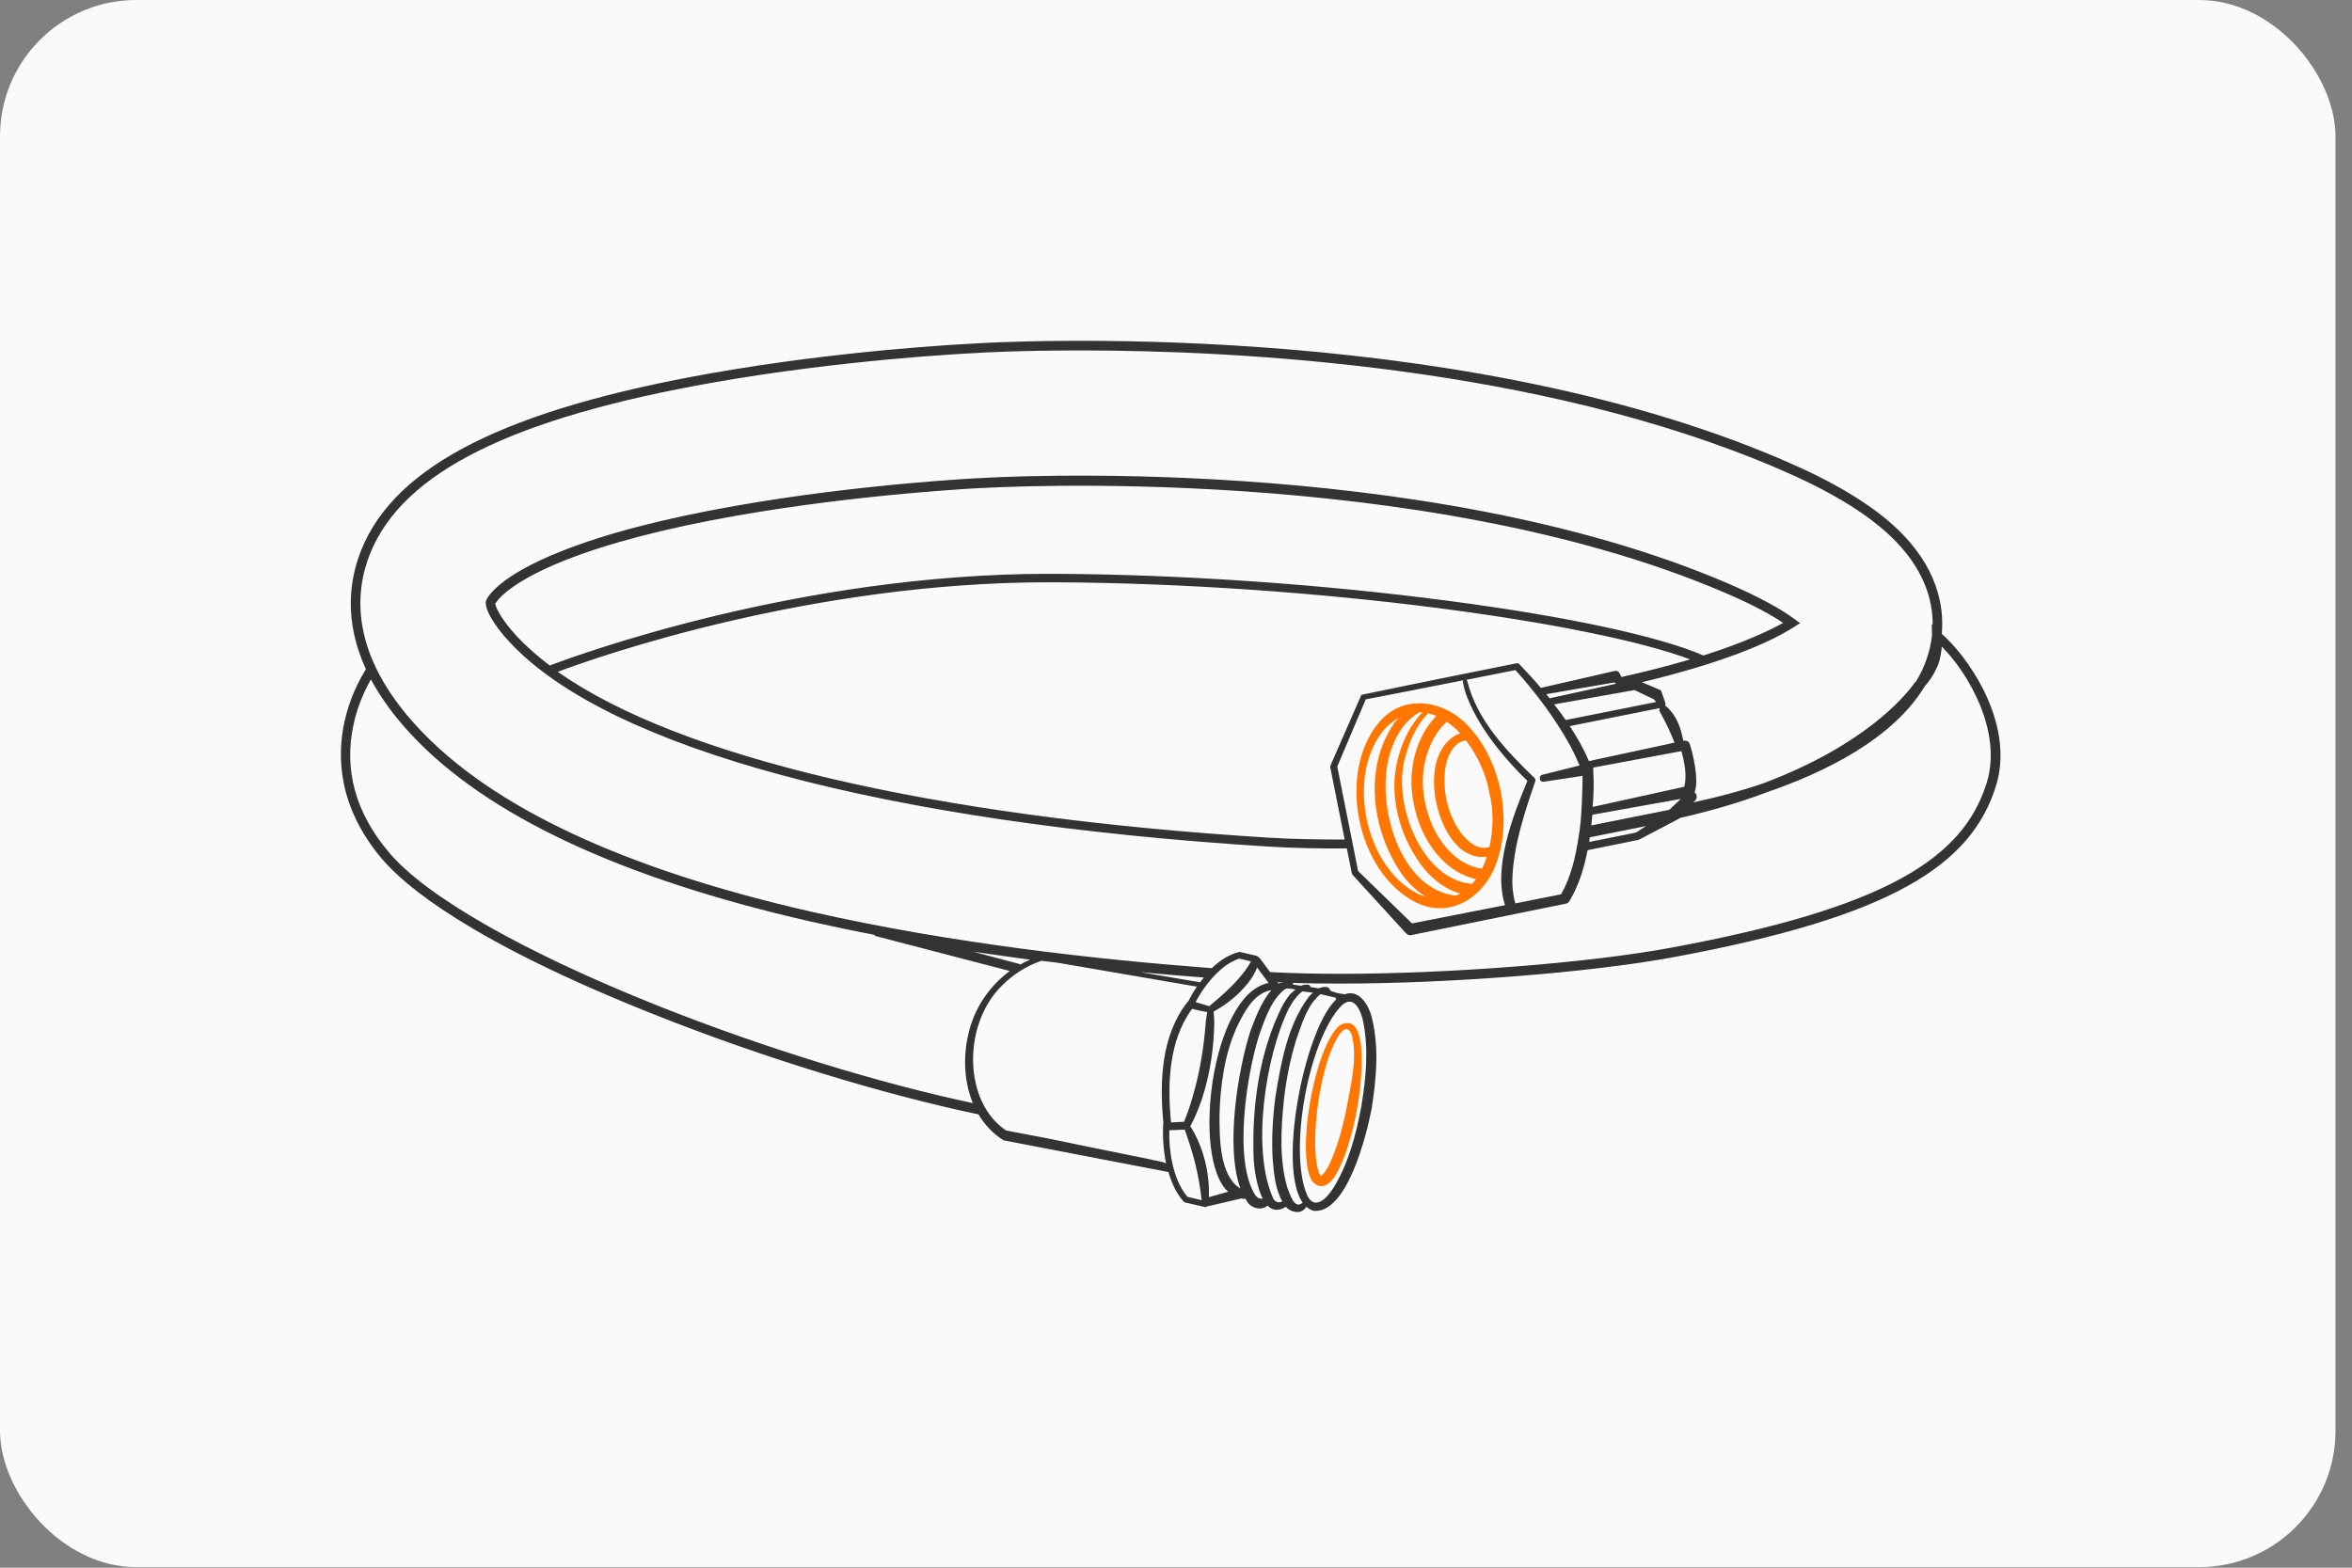 <svg xmlns="http://www.w3.org/2000/svg" fill="none" viewBox="0 0 138 92" height="92" width="138">
<rect x="0" y="0" width="138" height="92" fill="#808080" stroke="none"/>
<rect fill="#FAFAFA" rx="8" height="91.968" width="137.032"></rect>
<path fill="#333333" d="M113.932 37.193C114.072 35.599 113.702 33.266 111.229 30.958C109.724 29.555 107.557 28.255 104.573 26.98C84.913 18.538 58.317 20.081 57.208 20.158C56.43 20.196 49.392 20.553 41.793 21.892C29.77 24.009 23.229 27.286 21.215 32.233C20.513 33.955 20.144 36.39 21.47 39.272C21.1 39.871 20.526 40.929 20.22 42.319C19.774 44.296 19.787 47.292 22.4 50.391C23.726 51.959 27.564 55.249 38.478 59.571C44.764 62.071 51.776 64.213 57.412 65.399C57.769 65.998 58.24 66.508 58.852 66.903C58.878 66.916 58.903 66.929 58.929 66.929L68.542 68.778C68.542 68.778 68.542 68.778 68.555 68.778C68.734 69.39 69.001 70.002 69.435 70.499C69.46 70.525 69.486 70.55 69.524 70.563L70.671 70.831C70.735 70.856 70.786 70.831 70.837 70.792C70.85 70.792 70.85 70.792 70.85 70.792C70.863 70.792 72.303 70.461 72.826 70.333C72.915 70.359 72.992 70.359 73.069 70.346C73.12 70.435 73.171 70.512 73.222 70.588C73.489 70.933 74.037 71.047 74.369 70.754C74.637 71.022 74.994 71.111 75.453 70.818C75.682 71.137 76.294 71.264 76.562 70.933L76.626 70.856C76.638 70.843 76.638 70.831 76.651 70.818C76.779 70.933 76.919 71.009 77.085 71.06C79.048 71.226 80.183 66.585 80.476 65.08C80.744 63.371 80.922 61.599 80.527 59.877C80.387 59.125 79.813 58.016 78.908 58.347C78.742 58.322 78.704 58.322 78.5 58.284C77.875 58.118 78.079 58.092 78.003 58.016C77.952 57.952 77.875 57.926 77.837 57.926C77.671 57.901 77.518 57.939 77.378 58.003L76.893 57.926C76.881 57.85 76.817 57.799 76.74 57.786C76.587 57.773 76.46 57.799 76.332 57.85L75.886 57.786C75.873 57.748 75.861 57.71 75.835 57.684C76.715 57.71 77.646 57.722 78.627 57.722C85.104 57.722 93.315 57.072 98.147 56.18C110.987 53.808 115.679 50.786 117.119 46.093C118.165 42.689 115.806 39.004 114.187 37.435C114.085 37.346 114.008 37.27 113.932 37.193ZM38.669 59.049C30.79 55.912 25.001 52.622 22.821 50.021C20.845 47.687 20.156 45.137 20.756 42.459C20.998 41.363 21.431 40.458 21.763 39.871C22.311 40.891 23.076 41.975 24.109 43.084C28.533 47.84 36.413 51.538 47.543 54.076C48.793 54.356 50.055 54.624 51.33 54.866L51.317 54.917L59.248 56.983C58.011 57.888 57.106 59.265 56.8 60.77C56.506 62.058 56.57 63.499 57.08 64.736C51.547 63.562 44.764 61.471 38.669 59.049ZM70.149 58.806C70.582 58.003 71.156 57.238 71.883 56.69C72.138 56.511 72.418 56.358 72.699 56.256C72.826 56.282 73.158 56.358 73.4 56.422C72.966 57.2 72.316 57.85 71.653 58.449C71.653 58.449 71.118 58.908 70.952 59.049C70.684 58.972 70.416 58.883 70.149 58.806ZM70.837 59.393C70.786 59.635 70.748 59.877 70.735 60.12C70.621 61.548 70.391 62.963 69.983 64.34C69.843 64.85 69.664 65.36 69.473 65.832L68.708 65.871C68.491 63.614 68.568 61.076 69.945 59.202C70.225 59.278 70.519 59.342 70.837 59.393ZM70.416 57.646C70.162 57.608 68.632 57.34 66.885 57.047C68.185 57.174 69.448 57.276 70.633 57.365C70.557 57.455 70.493 57.544 70.416 57.646ZM57.093 55.848C58.215 56.014 59.337 56.167 60.446 56.32C60.217 56.409 60 56.524 59.783 56.651C59.809 56.626 59.847 56.6 59.872 56.588L57.093 55.848ZM68.262 65.934C68.262 65.947 68.249 65.96 68.249 65.96C68.211 66.738 68.262 67.503 68.415 68.268C68.109 68.14 67.713 68.102 67.433 68.025C65.712 67.681 63.162 67.158 61.441 66.801L59.031 66.342C56.596 64.723 56.468 60.388 58.585 58.054C59.26 57.302 60.14 56.715 61.096 56.384C61.415 56.422 61.734 56.46 62.053 56.498L70.225 57.901C70.034 58.182 69.868 58.475 69.715 58.768C69.703 58.781 69.69 58.781 69.69 58.781C68.109 60.783 68.032 63.511 68.262 65.934ZM69.664 70.231C69.205 69.67 68.938 68.969 68.784 68.255C68.644 67.63 68.593 66.967 68.606 66.329C68.81 66.317 69.294 66.304 69.511 66.291C69.754 66.98 69.983 67.668 70.149 68.37C70.314 69.046 70.429 69.747 70.506 70.435L69.664 70.231ZM70.927 70.257C70.939 69.976 70.939 69.709 70.914 69.428C70.825 68.255 70.468 67.095 69.843 66.087C70.123 65.577 70.327 65.042 70.519 64.506C70.99 63.065 71.22 61.548 71.245 60.031C71.245 59.827 71.233 59.584 71.207 59.367C71.781 59.049 72.329 58.653 72.788 58.182C73.196 57.761 73.553 57.327 73.757 56.779C73.948 57.034 74.229 57.404 74.433 57.684C71.054 58.347 69.906 68 72.049 69.925C72.049 69.925 72.061 69.925 72.061 69.938L70.927 70.257ZM72.775 69.734H72.75C71.564 68.982 71.551 66.814 71.551 65.45C71.602 63.69 71.844 61.879 72.571 60.273C72.992 59.406 73.566 58.271 74.598 58.105C73.999 58.768 73.604 59.89 73.362 60.515C72.673 62.657 71.87 67.248 72.775 69.734ZM78.678 59.049C79.431 58.284 79.864 59.329 79.992 59.992C80.31 61.624 80.145 63.333 79.864 64.978C79.558 66.61 79.125 68.268 78.245 69.696C77.888 70.282 77.136 71.098 76.689 70.129C75.593 67.554 76.766 61.076 78.678 59.049ZM77.174 58.641C77.174 58.641 77.187 58.628 77.212 58.602C77.212 58.602 77.212 58.602 77.225 58.59C77.314 58.5 77.391 58.373 77.505 58.347C77.505 58.347 78.156 58.5 78.321 58.539C78.487 58.577 78.334 58.717 78.334 58.717C76.524 60.541 74.955 68.472 76.434 70.588C76.422 70.601 76.396 70.601 76.383 70.614C75.912 70.958 75.695 70.053 75.542 69.734C75.045 68.051 75.159 66.215 75.338 64.481C75.478 63.295 75.708 62.122 76.065 60.987C76.269 60.413 76.626 59.227 77.174 58.641ZM76.422 58.182L77.046 58.258C77.046 58.258 76.983 58.271 76.779 58.513C75.529 60.196 75.159 62.377 74.828 64.404C74.675 65.615 74.598 66.84 74.675 68.064C74.751 68.88 74.815 69.76 75.236 70.499C75.045 70.614 74.828 70.55 74.713 70.346C73.4 67.503 74.254 61.981 75.606 59.214C75.733 58.985 75.899 58.692 76.103 58.475C76.103 58.475 76.269 58.271 76.422 58.182ZM76.014 58.067L75.733 58.309C75.695 58.335 75.669 58.373 75.644 58.411C75.491 58.602 75.363 58.819 75.249 59.01C73.872 61.752 73.451 64.901 73.553 67.936C73.578 68.459 73.706 69.607 74.088 70.333C73.935 70.372 73.808 70.321 73.68 70.18C72.329 68.153 73.158 62.963 73.897 60.694C74.088 60.171 74.433 59.125 74.917 58.526C74.955 58.475 75.006 58.424 75.045 58.373C75.172 58.233 75.376 58.029 75.478 58.016C75.631 57.99 76.014 58.067 76.014 58.067ZM75.21 57.684C75.134 57.672 75.07 57.684 75.019 57.722C75.006 57.71 74.994 57.697 74.981 57.684L74.955 57.646C75.07 57.646 75.172 57.659 75.287 57.659C75.261 57.659 75.236 57.672 75.21 57.684ZM116.571 45.928C115.194 50.391 110.63 53.285 98.033 55.619C93.226 56.511 85.053 57.149 78.615 57.149C77.136 57.149 75.771 57.111 74.522 57.047L73.935 56.256C73.91 56.218 73.872 56.192 73.833 56.167C73.808 56.129 73.77 56.103 73.719 56.09L72.724 55.861C72.1 56.014 71.564 56.371 71.105 56.817C64.488 56.32 55.792 55.364 47.658 53.515C36.642 51.016 28.852 47.369 24.517 42.689C20.513 38.379 20.794 34.732 21.737 32.437C23.675 27.694 30.089 24.519 41.895 22.44C49.456 21.114 56.455 20.757 57.233 20.719C57.539 20.693 59.834 20.566 63.404 20.566C72.597 20.566 90.268 21.458 104.357 27.515C107.276 28.765 109.393 30.04 110.846 31.392C112.912 33.317 113.409 35.242 113.396 36.67L113.345 36.62L113.358 37.295C113.243 38.252 112.937 39.131 112.453 39.935C112.427 39.96 112.402 39.986 112.402 39.986C112.415 39.973 112.427 39.973 112.44 39.96C112.427 39.986 112.402 40.024 112.376 40.05L112.351 40.037L112.249 40.19C111.701 40.929 109.342 43.76 103.464 45.966C103.439 45.979 103.413 45.979 103.388 45.992C102.164 46.412 100.787 46.782 99.346 47.088L99.448 46.999C99.576 46.871 99.588 46.667 99.461 46.527C99.448 46.514 99.435 46.514 99.422 46.502C99.716 45.8 99.308 44.143 99.142 43.658C99.091 43.518 98.951 43.441 98.811 43.467L98.76 43.48C98.76 43.467 98.76 43.454 98.76 43.441C98.619 42.715 98.364 41.975 97.778 41.465C97.752 41.439 97.727 41.427 97.701 41.414C97.727 41.35 97.727 41.286 97.701 41.223L97.484 40.585C97.472 40.534 97.421 40.483 97.37 40.47L97.332 40.458L96.337 40.037C97.357 39.794 98.67 39.45 100.022 39.029C102.916 38.124 104.471 37.308 105.275 36.785L105.619 36.569L105.287 36.326C104.42 35.689 103.094 34.975 101.437 34.261C83.409 26.495 57.922 28.025 57.667 28.051H57.603C57.526 28.051 50.425 28.395 43.093 29.696C38.911 30.435 35.482 31.328 32.906 32.361C29.183 33.84 28.584 35.089 28.533 35.217C28.367 35.625 28.916 36.632 29.91 37.691C35.686 43.913 51.891 48.274 74.356 49.677C75.771 49.766 77.365 49.804 79.023 49.791L79.316 51.245C79.329 51.283 79.341 51.322 79.367 51.347L82.503 54.777C82.58 54.853 82.682 54.892 82.797 54.879C82.809 54.879 91.862 53.03 91.887 53.03C91.964 53.017 92.04 52.966 92.079 52.89C92.639 51.959 92.945 50.939 93.15 49.893C93.545 49.817 96.108 49.294 96.108 49.294C96.133 49.294 96.159 49.281 96.184 49.269L98.466 48.07C98.504 48.057 98.53 48.032 98.555 48.006C100.455 47.573 102.125 47.075 103.579 46.527C103.592 46.527 103.592 46.527 103.604 46.514C107.047 45.341 111.063 43.377 112.937 40.266C113.218 39.973 113.562 39.425 113.741 38.94C113.843 38.647 113.906 38.264 113.932 37.946C115.5 39.514 117.489 42.931 116.571 45.928ZM88.305 53.119C85.729 53.629 83.039 54.152 82.848 54.191C82.274 53.629 80.004 51.423 79.686 51.117L78.462 44.984C78.513 44.869 80.132 41.044 80.132 41.044C81.522 40.776 83.804 40.33 85.857 39.922C85.844 39.947 85.831 39.986 85.831 40.011C85.933 40.636 86.175 41.172 86.443 41.72C87.119 43.046 88.075 44.232 89.095 45.303C89.095 45.303 89.465 45.673 89.618 45.826C88.751 47.904 87.591 50.926 88.305 53.119ZM99.945 38.468C97.344 37.334 91.925 36.173 85.041 35.268C77.595 34.286 69.384 33.712 61.938 33.674C61.81 33.674 61.67 33.674 61.543 33.674C46.829 33.674 33.837 38.456 32.256 39.055C31.517 38.494 30.866 37.92 30.318 37.334C29.311 36.237 29.081 35.587 29.056 35.434C29.145 35.268 29.859 34.197 33.11 32.896C35.648 31.889 39.039 30.996 43.183 30.269C50.488 28.982 57.552 28.637 57.628 28.637H57.705C57.96 28.625 83.307 27.094 101.233 34.796C102.929 35.523 103.987 36.122 104.624 36.556C103.796 37.015 102.342 37.703 99.945 38.468ZM61.543 34.171C61.67 34.171 61.798 34.171 61.938 34.171C77.48 34.261 93.519 36.569 99.168 38.698C97.535 39.182 96.044 39.527 95.138 39.731L95.011 39.489C94.96 39.399 94.858 39.348 94.756 39.374L94.692 39.386L90.408 40.368C90 39.884 89.58 39.425 89.146 38.978C89.108 38.927 89.031 38.915 88.968 38.927C86.698 39.374 82.146 40.304 79.877 40.776L78.066 44.92C78.054 44.959 78.041 44.997 78.054 45.035L78.895 49.269C77.289 49.269 75.746 49.243 74.369 49.154C54.658 47.93 39.842 44.436 32.728 39.425C35.265 38.468 47.632 34.171 61.543 34.171ZM95.903 40.496L97.025 41.031C97.076 41.082 97.102 41.108 97.166 41.197C96.579 41.312 92.193 42.192 91.862 42.255C91.772 42.128 91.683 42 91.594 41.873C91.466 41.694 91.326 41.516 91.186 41.337L95.903 40.496ZM90.969 40.968C90.957 40.968 90.944 40.98 90.931 40.993C90.867 40.904 90.791 40.827 90.727 40.738L94.718 40.05C94.756 40.075 94.794 40.1 94.82 40.126L90.969 40.968ZM88.738 51.474C88.827 49.562 89.452 47.675 90.077 45.864C90.102 45.788 90.09 45.685 90.013 45.635C88.381 44.066 86.66 42.243 86.099 39.998C86.099 39.96 86.073 39.922 86.035 39.897C87.132 39.68 88.152 39.476 88.917 39.323C90.141 40.687 91.25 42.166 92.129 43.76C92.334 44.143 92.512 44.525 92.678 44.92L90.498 45.469C90.243 45.532 90.319 45.915 90.574 45.877C90.574 45.877 92.155 45.635 92.856 45.532C92.844 46.31 92.818 48.057 92.627 49.09C92.448 50.263 92.18 51.462 91.594 52.482C91.517 52.495 90.064 52.788 88.904 53.017C88.904 52.941 88.878 52.877 88.853 52.813C88.764 52.367 88.713 51.921 88.738 51.474ZM92.104 42.612C92.716 42.485 97.038 41.618 97.382 41.554C97.357 41.618 97.344 41.707 97.395 41.784C97.548 42.051 97.714 42.37 97.854 42.663C97.995 42.957 98.122 43.263 98.249 43.582L93.226 44.665C92.92 43.939 92.537 43.263 92.104 42.612ZM93.481 45.227C93.494 45.163 93.494 45.099 93.468 45.048C93.787 44.984 98.186 44.168 98.657 44.079C98.836 44.755 98.989 45.494 98.823 46.17L93.443 47.356C93.507 46.655 93.532 45.941 93.481 45.227ZM93.277 49.179C93.277 49.166 93.277 49.154 93.277 49.128C93.29 49.128 93.302 49.128 93.328 49.128L96.579 48.478L95.98 48.861C95.916 48.873 93.864 49.281 93.251 49.409C93.251 49.32 93.264 49.256 93.277 49.179ZM93.366 48.44C93.392 48.236 93.404 48.019 93.43 47.815C94.323 47.649 97.344 47.114 98.619 46.884L97.944 47.522L93.366 48.44Z"></path>
<path fill="#FF7700" d="M76.971 69.299C78.399 70.892 79.495 65.945 79.623 65.065C79.801 64.198 80.502 59.161 78.603 60.169C77.136 61.418 76.027 67.615 76.971 69.299ZM77.876 62.285C78.016 61.826 78.883 59.455 79.329 60.794C79.648 62.158 79.266 63.586 79.023 64.95C78.794 66.111 78.488 67.284 77.991 68.342C77.876 68.584 77.697 68.878 77.506 69.005C77.481 68.992 77.379 68.852 77.366 68.75C77.187 68.215 77.175 67.615 77.162 67.029C77.175 65.448 77.417 63.828 77.876 62.285Z"></path>
<path fill="#FF7700" d="M86.359 42.843C85.606 41.912 84.51 41.326 83.413 41.275C83.375 41.262 83.324 41.262 83.26 41.275C82.419 41.275 81.59 41.606 80.94 42.358C78.416 45.317 79.589 51.195 83.069 52.955C85.198 54.013 87.264 52.496 87.876 50.417C88.297 49.129 88.309 47.752 88.055 46.439C87.787 45.138 87.239 43.863 86.359 42.843ZM83.273 52.496C80.035 50.953 78.913 45.368 81.31 42.703C81.565 42.461 81.807 42.269 82.062 42.129C81.922 42.282 81.807 42.41 81.769 42.486C79.997 45.1 80.494 48.721 82.215 51.246C82.585 51.769 83.069 52.266 83.643 52.61C83.516 52.585 83.401 52.534 83.273 52.496ZM85.428 52.559C82.075 52.202 80.711 47.14 81.527 44.322C81.807 43.289 82.381 42.307 83.286 41.797C83.337 41.797 83.401 41.797 83.452 41.81C82.789 42.499 82.355 43.366 82.088 44.271C81.412 46.477 82.037 48.9 83.375 50.749C83.898 51.45 84.612 52.075 85.466 52.368C85.543 52.394 85.606 52.419 85.683 52.432C85.606 52.483 85.517 52.521 85.428 52.559ZM86.371 51.871C83.35 51.629 81.641 46.987 82.47 44.373C82.712 43.455 83.133 42.537 83.783 41.861C83.949 41.9 84.115 41.95 84.281 42.014C83.426 42.856 82.661 44.501 82.84 46.413C83.082 49.053 84.638 51.157 86.601 51.59C86.525 51.692 86.448 51.782 86.371 51.871ZM86.958 50.978C85.186 50.736 83.732 48.798 83.503 46.35C83.337 44.628 84.076 43.047 84.892 42.358C85.173 42.55 85.441 42.779 85.683 43.047C85.619 43.06 85.568 43.073 85.53 43.085C83.388 44.144 84.025 48.02 85.39 49.499C85.811 50.022 86.563 50.404 87.239 50.264C87.162 50.519 87.06 50.761 86.958 50.978ZM87.391 49.703C86.805 49.894 86.282 49.525 85.874 49.066C84.931 47.956 84.548 46.235 84.854 44.807C85.007 44.195 85.364 43.519 86.014 43.455C86.728 44.386 87.239 45.546 87.391 46.566C87.634 47.484 87.634 48.645 87.391 49.703Z"></path>
</svg>
